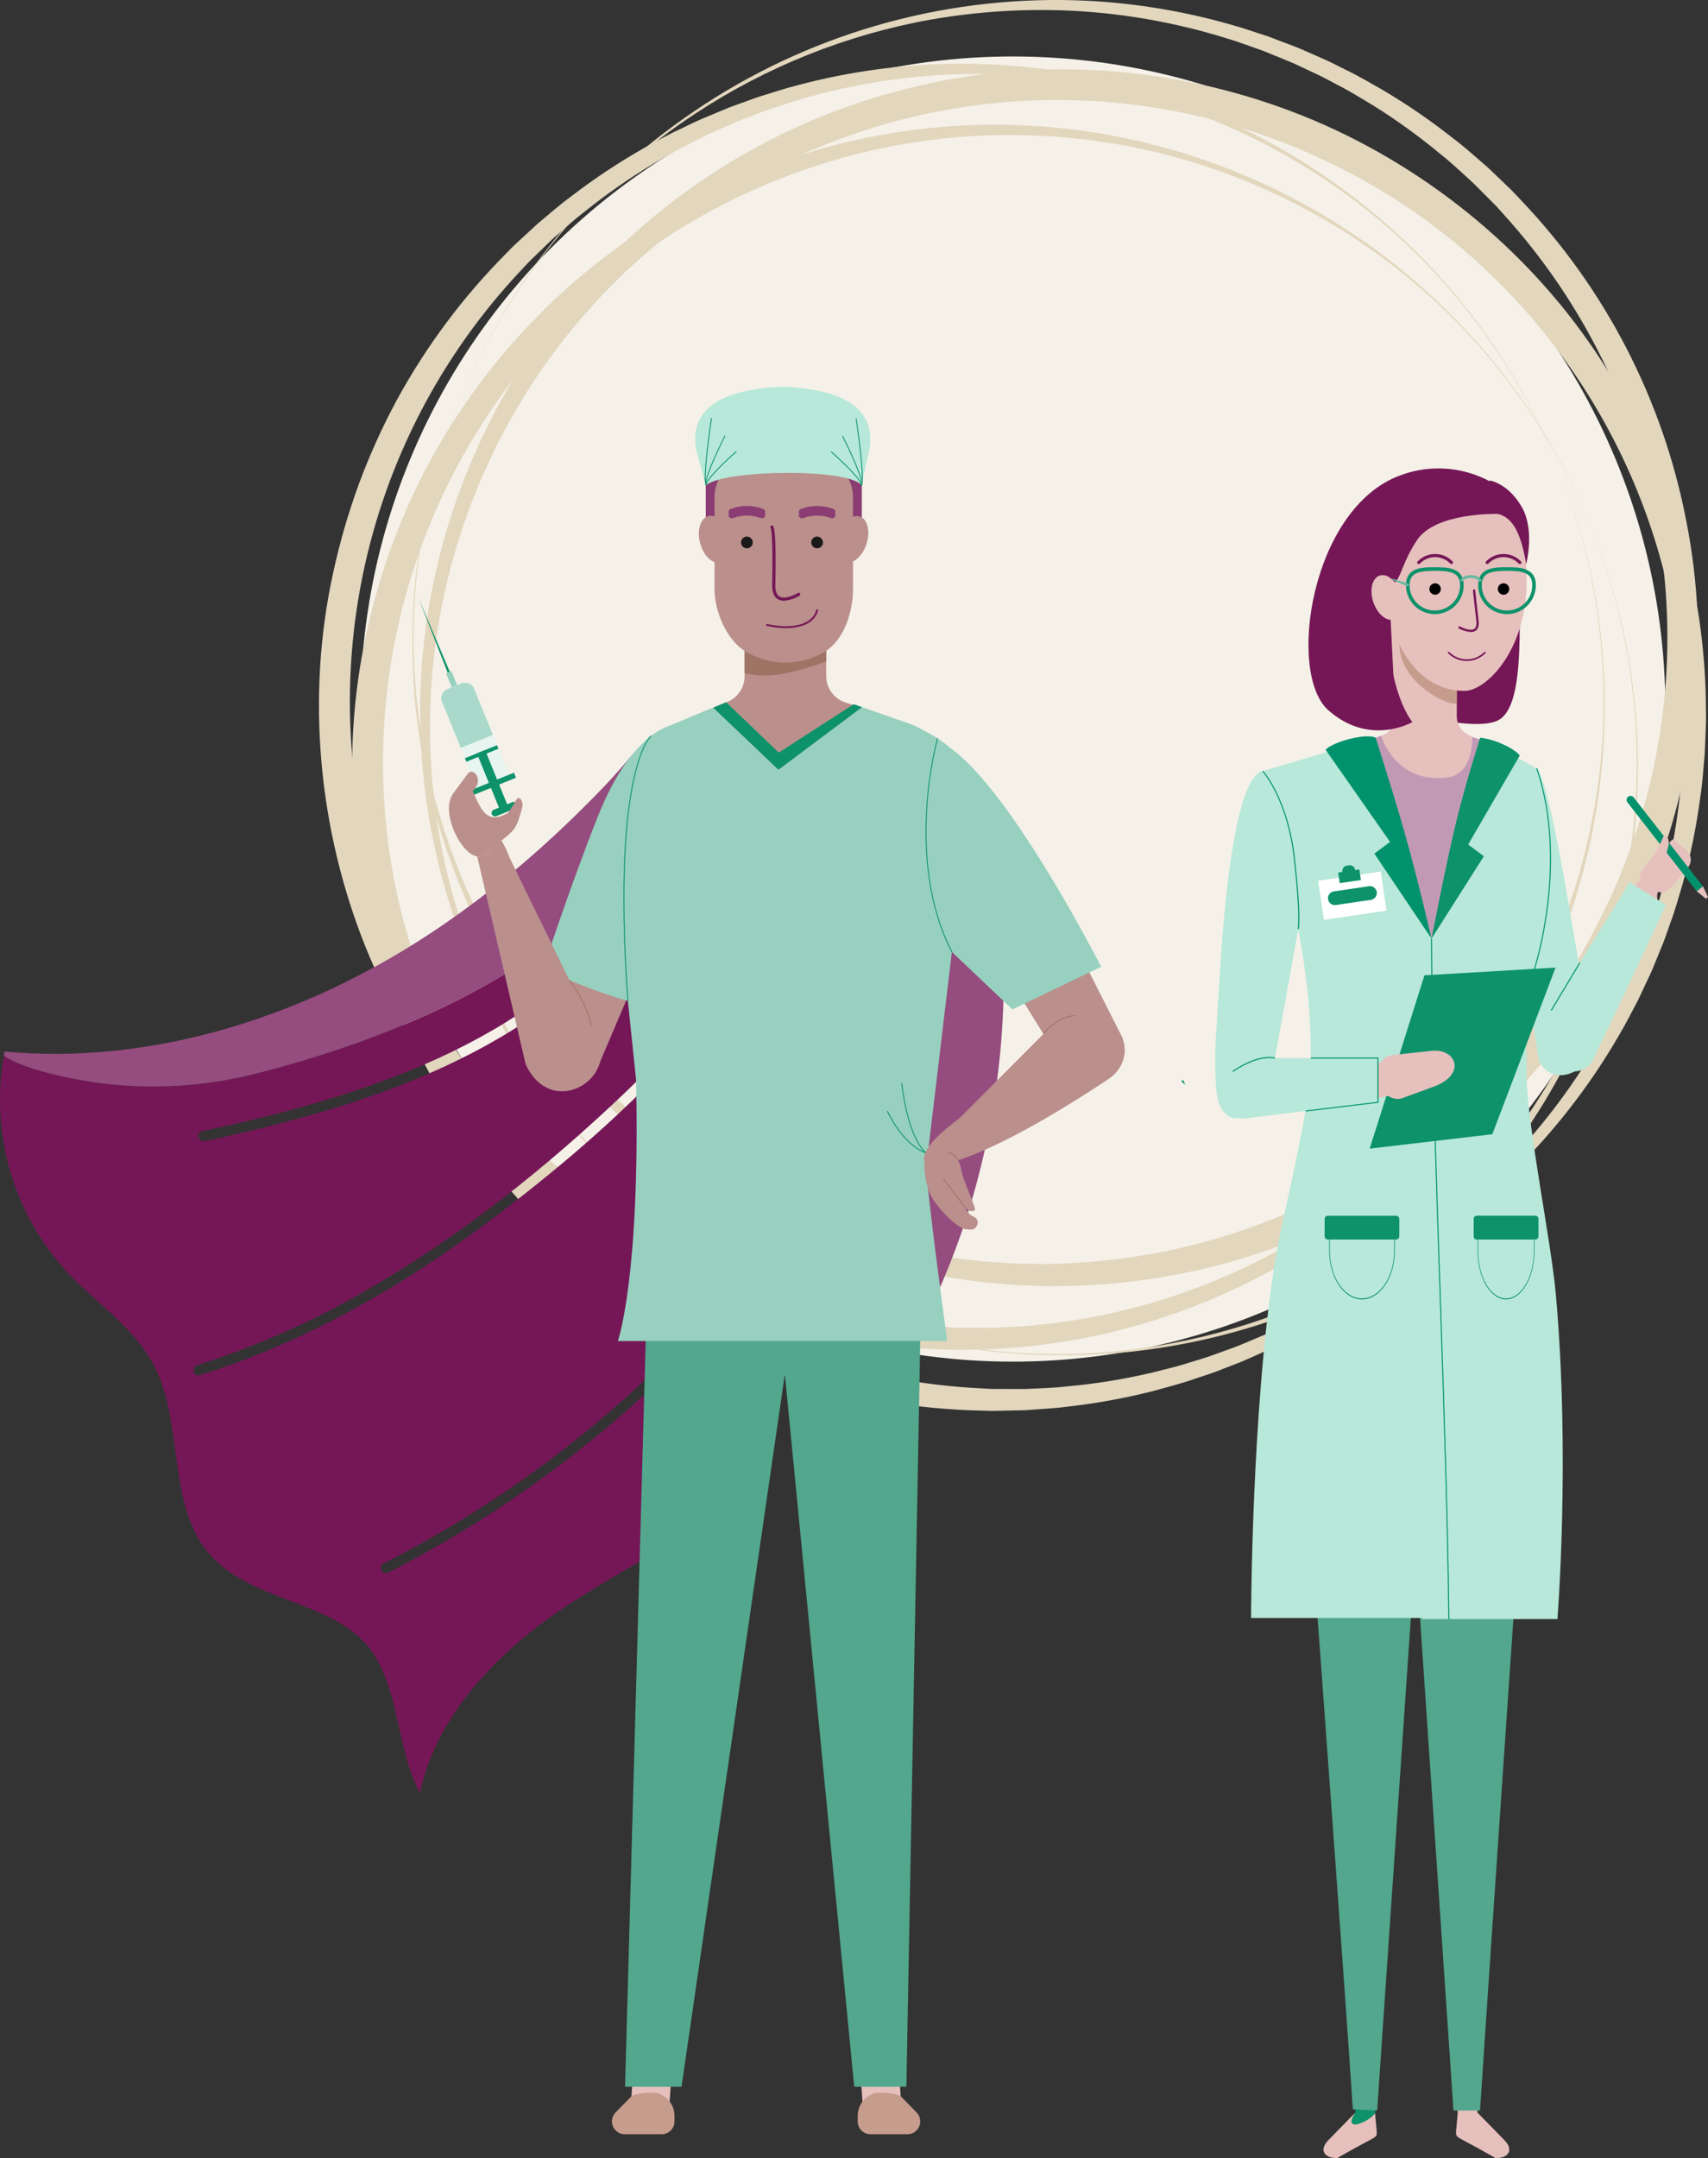 <?xml version="1.0" encoding="UTF-8"?><svg id="Ebene_2" xmlns="http://www.w3.org/2000/svg" viewBox="0 0 594.24 750.67"><rect x="0" y="0" width="594.24" height="750.67" fill="#333333" stroke="none"/><defs><style>.cls-1{fill:#00926c;}.cls-2{fill:#f5f1e8;}.cls-3{fill:#e7f4f0;}.cls-4{fill:#fff;}.cls-5{fill:#e6c0bd;}.cls-6{fill:#751757;}.cls-7{fill:#64b9a0;}.cls-8{fill:#97d0bf;}.cls-9{fill:#9f7465;}.cls-10{fill:#b7e8d9;}.cls-11{fill:#8b3c72;}.cls-12{fill:#c299b5;}.cls-13{fill:#ba8f8c;}.cls-14{fill:#aad9cb;}.cls-15{fill:#bd4151;}.cls-16{fill:#c69c8d;}.cls-17{fill:#e2d6bd;}.cls-18{fill:#0d926a;}.cls-19{fill:#1a1a1a;}.cls-20{fill:#954c7e;}.cls-21{fill:#52a78d;}</style></defs><g id="Ebene_1-2"><path id="Pfad_103" class="cls-1" d="M412.4,377.3l-1.41-1.15,.64-.5,.77,1.65Z"/><circle id="Ellipse_5" class="cls-2" cx="352.4" cy="246.64" r="227"/><g id="Gruppe_1589"><path id="Pfad_2707" class="cls-17" d="M161.26,136.31s.56-1.23,1.64-3.63c1.13-2.37,2.56-6.01,4.97-10.48,6.57-13.15,14.51-25.58,23.67-37.07,6.48-8.24,13.56-16,21.17-23.21,8.93-8.55,18.58-16.32,28.82-23.24C280.52,12.23,326.85-1.27,373.94,.09c18.29,.57,36.44,3.39,54.04,8.4,4.55,1.23,9.02,2.84,13.57,4.3,4.44,1.78,8.99,3.25,13.44,5.31,2.18,.97,4.37,1.93,6.58,2.9,2.19,1,4.39,2.18,6.59,3.26,4.48,2.13,8.7,4.66,13.02,7.1,8.63,5.12,16.91,10.82,24.77,17.06,4.06,3.05,7.8,6.52,11.7,9.85,1.85,1.77,3.71,3.54,5.57,5.32l2.78,2.68,2.66,2.82c29.74,30.98,49.88,69.9,58.01,112.07,8.57,42.92,3.68,88.88-13.74,130.07-17.29,40.65-47.12,76.44-83.9,100-9.13,5.9-18.66,11.15-28.53,15.72-9.77,4.49-19.84,8.28-30.15,11.34-20.23,5.92-41.18,8.97-62.26,9.07l-3.87,.04-3.86-.14c-2.58-.1-5.14-.17-7.7-.32-5.1-.48-10.2-.75-15.21-1.56-9.95-1.32-19.8-3.31-29.48-5.97-4.76-1.42-9.52-2.7-14.12-4.43-2.31-.83-4.63-1.58-6.9-2.47-2.25-.93-4.5-1.85-6.74-2.76l-3.41-1.41-3.22-1.51c-2.16-1.02-4.3-2.02-6.44-3.02-4.22-2.26-8.54-4.38-12.57-6.8-15.83-9.18-30.47-20.28-43.58-33.05-33.7-32.93-56.16-75.64-64.21-122.06-2.15-12.18-3.25-24.51-3.3-36.88-.11-10.49,.55-20.97,1.98-31.35,1.91-14.58,5.34-28.92,10.23-42.78,1.54-4.84,3.16-8.4,4.09-10.86,.96-2.44,1.47-3.7,1.47-3.7m0,0s-.5,1.26-1.45,3.71c-.91,2.46-2.51,6.02-4.03,10.87-4.82,13.88-8.18,28.22-10.02,42.79-3,22.63-2.35,45.6,1.93,68.03,5.45,29.07,16.75,56.74,33.21,81.32,9.41,13.93,20.37,26.75,32.65,38.23,13.14,12.21,27.75,22.74,43.48,31.37,4.01,2.28,8.18,4.2,12.32,6.3,2.16,.95,4.33,1.91,6.51,2.87l3.26,1.43,3.24,1.25c2.21,.83,4.42,1.68,6.64,2.53,2.23,.82,4.52,1.49,6.78,2.25,4.51,1.57,9.17,2.7,13.82,3.97,9.45,2.35,19.04,4.05,28.72,5.1,4.87,.67,9.81,.81,14.75,1.16,2.48,.04,4.97,.09,7.44,.13l3.73,.05,3.74-.13c62.81-1.81,121.8-30.53,161.98-78.85,6.71-8.14,12.84-16.74,18.34-25.75,5.45-9.12,10.28-18.58,14.48-28.34,4.06-9.71,7.48-19.67,10.22-29.83,8.04-30.61,9.29-62.6,3.64-93.74-7.35-40.53-25.94-78.18-53.64-108.66l-2.51-2.78-2.63-2.65c-1.76-1.76-3.52-3.51-5.26-5.27-3.68-3.31-7.22-6.76-11.08-9.8-7.48-6.24-15.37-11.96-23.62-17.13-4.15-2.45-8.22-5.04-12.44-7.17-2.11-1.1-4.15-2.26-6.3-3.3-2.18-1.02-4.35-2.04-6.5-3.05-4.19-2.06-8.67-3.64-12.95-5.47-4.4-1.52-8.73-3.21-13.14-4.5-17.14-5.32-34.86-8.51-52.78-9.49-16.79-.86-33.63,.17-50.19,3.08-29.11,5.24-56.86,16.33-81.57,32.6-19.1,12.51-36.08,28-50.27,45.88-9.21,11.44-17.19,23.82-23.82,36.92-2.44,4.46-3.88,8.09-5.02,10.46-1.08,2.39-1.65,3.62-1.65,3.62"/><path id="Pfad_2708" class="cls-17" d="M542.02,162.11s.47,1.27,1.4,3.73c.88,2.47,2.44,6.06,3.9,10.93,4.65,13.95,7.83,28.34,9.49,42.95,1.25,10.41,1.72,20.9,1.43,31.38-.27,12.36-1.59,24.68-3.94,36.81-8.86,46.27-32.07,88.58-66.34,120.91-13.33,12.53-28.16,23.37-44.15,32.27-4.08,2.35-8.38,4.37-12.62,6.56-4.4,1.89-8.66,4.06-13.26,5.76-2.23,.86-4.47,1.73-6.7,2.6-2.27,.85-4.65,1.57-6.98,2.36-4.67,1.67-9.44,2.85-14.22,4.19-9.73,2.49-19.61,4.31-29.59,5.45-5.02,.72-10.13,.91-15.23,1.3-2.56,.06-5.13,.12-7.7,.18l-3.87,.07-3.88-.11c-42.93-.88-84.7-14.16-120.26-38.23-36.39-24.23-65.5-60.36-82.21-101.55-16.62-41.23-20.75-87.44-11.44-130.16,2.29-10.63,5.32-21.08,9.06-31.29,3.74-10.08,8.18-19.89,13.3-29.34,10.12-18.49,22.77-35.46,37.61-50.43l2.71-2.77,2.83-2.63c1.89-1.74,3.78-3.48,5.67-5.22,3.94-3.27,7.75-6.67,11.86-9.65,7.97-6.11,16.34-11.66,25.07-16.63,4.37-2.36,8.64-4.83,13.12-6.86,2.22-1.05,4.39-2.16,6.63-3.13l6.72-2.82,3.41-1.41,3.36-1.22c2.24-.81,4.47-1.61,6.68-2.41,4.59-1.38,9.14-2.94,13.71-4.08,17.68-4.7,35.88-7.21,54.18-7.45,47.11-.54,93.2,13.77,131.71,40.9,10.12,7.1,19.63,15.04,28.41,23.75,7.49,7.34,14.43,15.21,20.77,23.57,8.96,11.66,16.67,24.22,23.01,37.48,2.33,4.52,3.7,8.18,4.79,10.57,1.04,2.41,1.58,3.65,1.58,3.65m0,0s-.55-1.24-1.6-3.65c-1.1-2.38-2.48-6.03-4.84-10.54-6.4-13.22-14.17-25.74-23.17-37.34-13.88-18.13-30.59-33.92-49.48-46.75-24.41-16.7-51.96-28.27-80.98-34.01-16.51-3.19-33.32-4.51-50.12-3.94-17.93,.67-35.7,3.55-52.92,8.57-4.45,1.23-8.75,2.82-13.18,4.26-2.2,.86-4.4,1.72-6.62,2.57l-3.33,1.29-3.17,1.4-6.48,2.91c-2.16,.99-4.24,2.14-6.38,3.2-4.3,2.07-8.4,4.58-12.58,6.97-8.35,5.02-16.34,10.6-23.93,16.71-3.91,2.97-7.51,6.36-11.25,9.6-1.78,1.73-3.57,3.45-5.35,5.18l-2.67,2.6-2.55,2.74c-43.13,45.69-64.55,107.72-58.79,170.29,1.01,10.5,2.76,20.92,5.24,31.18,1.35,5.11,2.66,10.24,4.35,15.15,1.41,4.87,3.66,10.2,5.39,14.99,4,9.78,8.66,19.29,13.93,28.45,15.94,27.33,37.69,50.83,63.7,68.85,33.86,23.46,73.62,36.94,114.77,38.9l3.73,.2h3.74s7.44,.02,7.44,.02c4.95-.27,9.89-.32,14.77-.9,9.7-.89,19.32-2.43,28.82-4.61,4.67-1.19,9.37-2.24,13.86-3.72,2.27-.72,4.53-1.33,6.79-2.12,2.26-.82,4.51-1.63,6.76-2.45,4.42-1.5,8.7-3.55,13.02-5.28,4.2-2.03,8.45-3.91,12.49-6.12,15.88-8.35,30.67-18.63,44.03-30.6,12.48-11.26,23.66-23.9,33.31-37.66,16.88-24.29,28.66-51.75,34.62-80.73,4.67-22.35,5.72-45.31,3.11-67.99-1.58-14.6-4.69-29-9.27-42.96-1.43-4.88-2.98-8.47-3.85-10.95-.92-2.47-1.38-3.73-1.38-3.73"/><path id="Pfad_2709" class="cls-17" d="M553.57,183.32s.47,1.27,1.4,3.73c.88,2.48,2.44,6.06,3.9,10.93,4.65,13.95,7.83,28.34,9.48,42.95,1.25,10.41,1.73,20.9,1.44,31.39-.27,12.36-1.59,24.67-3.95,36.81-8.86,46.27-32.07,88.58-66.34,120.91-13.33,12.53-28.16,23.37-44.15,32.27-4.08,2.35-8.37,4.37-12.63,6.55-4.4,1.89-8.66,4.06-13.26,5.76-2.23,.86-4.46,1.73-6.71,2.6-2.27,.84-4.64,1.56-6.97,2.36-4.67,1.66-9.44,2.84-14.22,4.19-9.73,2.49-19.61,4.31-29.58,5.45-5.03,.71-10.13,.9-15.24,1.3-2.56,.06-5.13,.12-7.7,.18l-3.87,.07-3.87-.11c-42.94-.88-84.7-14.16-120.26-38.23-36.39-24.23-65.5-60.36-82.21-101.55-16.61-41.23-20.75-87.45-11.43-130.16,2.29-10.63,5.31-21.08,9.05-31.29,3.74-10.08,8.18-19.89,13.3-29.34,10.11-18.49,22.77-35.46,37.6-50.43l2.71-2.77,2.83-2.63c1.9-1.75,3.79-3.49,5.67-5.22,3.95-3.27,7.75-6.67,11.86-9.65,7.97-6.11,16.35-11.66,25.07-16.63,4.37-2.35,8.64-4.82,13.11-6.86,2.22-1.04,4.39-2.16,6.63-3.13,2.25-.94,4.49-1.88,6.72-2.82l3.42-1.41,3.35-1.21,6.68-2.41c4.58-1.39,9.13-2.94,13.7-4.08,17.69-4.7,35.89-7.21,54.19-7.45,47.11-.54,93.19,13.77,131.71,40.91,10.13,7.09,19.63,15.04,28.4,23.75,7.49,7.34,14.43,15.21,20.77,23.57,8.96,11.65,16.67,24.21,23.01,37.48,2.33,4.52,3.69,8.19,4.78,10.57,1.04,2.42,1.58,3.65,1.58,3.65m0,0s-.55-1.24-1.6-3.65c-1.09-2.38-2.48-6.03-4.83-10.55-6.4-13.22-14.17-25.73-23.17-37.34-13.88-18.13-30.58-33.91-49.47-46.74-24.41-16.7-51.96-28.27-80.98-34.01-16.5-3.19-33.32-4.52-50.12-3.94-17.93,.67-35.71,3.55-52.93,8.58-4.45,1.22-8.75,2.81-13.17,4.25l-6.62,2.58-3.33,1.3-3.17,1.41c-2.15,.96-4.31,1.93-6.48,2.91-2.15,.99-4.24,2.13-6.38,3.2-4.3,2.07-8.4,4.58-12.59,6.97-8.34,5.02-16.34,10.6-23.92,16.71-3.91,2.97-7.51,6.36-11.25,9.6-1.78,1.72-3.56,3.45-5.35,5.18l-2.68,2.6-2.54,2.74c-43.13,45.69-64.54,107.71-58.78,170.28,1.01,10.5,2.76,20.92,5.24,31.18,1.35,5.11,2.66,10.24,4.35,15.16,1.41,4.86,3.66,10.2,5.39,14.99,4.01,9.78,8.66,19.29,13.93,28.46,15.95,27.33,37.7,50.83,63.7,68.85,33.86,23.46,73.62,36.93,114.76,38.9l3.75,.2h3.73c2.49,.02,4.97,.02,7.44,.02,4.94-.26,9.89-.33,14.77-.91,9.7-.88,19.33-2.42,28.82-4.61,4.67-1.19,9.38-2.24,13.86-3.72,2.27-.71,4.53-1.33,6.79-2.12,2.27-.81,4.53-1.63,6.77-2.44,4.42-1.51,8.7-3.56,13.02-5.28,4.19-2.04,8.45-3.92,12.48-6.11,15.88-8.35,30.67-18.63,44.04-30.61,12.48-11.27,23.65-23.9,33.31-37.66,16.88-24.29,28.66-51.75,34.62-80.73,4.67-22.35,5.72-45.31,3.11-67.99-1.58-14.6-4.69-29-9.27-42.96-1.43-4.88-2.98-8.47-3.85-10.94-.91-2.46-1.38-3.73-1.38-3.73"/><path id="Pfad_2710" class="cls-17" d="M282.5,453.64s-1.24-.56-3.63-1.64c-2.37-1.13-6.01-2.56-10.48-4.97-13.15-6.57-25.58-14.5-37.08-23.66-8.24-6.48-16-13.56-23.21-21.17-8.55-8.93-16.32-18.58-23.24-28.83-26.45-38.98-39.96-85.31-38.59-132.4,.57-18.29,3.39-36.44,8.4-54.04,1.22-4.55,2.83-9.02,4.29-13.57,1.78-4.45,3.25-9,5.31-13.45,.96-2.19,1.93-4.38,2.9-6.58,1-2.19,2.18-4.39,3.26-6.6,2.13-4.47,4.67-8.69,7.09-13.02,5.12-8.63,10.82-16.91,17.07-24.77,3.04-4.06,6.52-7.8,9.85-11.69,1.77-1.85,3.54-3.71,5.31-5.57l2.69-2.78,2.81-2.66c30.98-29.73,69.9-49.88,112.07-58.01,42.87-8.6,89-3.63,129.94,13.69,40.9,17.4,76.51,47.15,100.14,83.94,5.89,9.14,11.14,18.67,15.72,28.53,4.49,9.77,8.28,19.85,11.34,30.15,5.92,20.22,8.98,41.17,9.07,62.24l.04,3.88-.15,3.87c-.11,2.58-.22,5.14-.32,7.7-.48,5.1-.76,10.2-1.56,15.22-1.32,9.95-3.31,19.8-5.97,29.48-1.42,4.76-2.7,9.52-4.43,14.12-.83,2.3-1.58,4.64-2.47,6.91-.92,2.25-1.84,4.5-2.75,6.74l-1.42,3.41-1.52,3.23c-1,2.15-2.02,4.3-3.02,6.43-2.26,4.22-4.38,8.54-6.81,12.57-9.18,15.83-20.28,30.46-33.05,43.58-32.93,33.7-75.64,56.17-122.06,64.21-12.18,2.15-24.51,3.25-36.88,3.3-10.48,.11-20.96-.56-31.35-1.99-14.58-1.91-28.91-5.34-42.78-10.23-4.85-1.54-8.4-3.17-10.86-4.09-2.44-.97-3.7-1.47-3.7-1.47m0,0s1.26,.49,3.7,1.45c2.46,.91,6.02,2.52,10.88,4.04,13.87,4.81,28.21,8.17,42.79,10,22.63,3.01,45.6,2.36,68.03-1.93,29.07-5.46,56.73-16.76,81.31-33.22,13.93-9.41,26.75-20.36,38.23-32.65,12.2-13.15,22.74-27.76,31.36-43.49,2.28-4.01,4.2-8.17,6.31-12.32,.95-2.16,1.9-4.33,2.86-6.5l1.43-3.26,1.25-3.24c.83-2.21,1.68-4.42,2.53-6.64,.82-2.22,1.48-4.51,2.24-6.78,1.57-4.5,2.7-9.18,3.98-13.83,2.35-9.45,4.05-19.05,5.1-28.73,.67-4.86,.81-9.81,1.16-14.74,.05-2.48,.09-4.96,.12-7.44l.06-3.73-.14-3.73c-1.81-62.81-30.53-121.81-78.85-161.98-8.14-6.71-16.74-12.84-25.75-18.34-4.56-2.66-9.13-5.36-13.79-7.64-4.44-2.44-9.8-4.62-14.41-6.79-9.75-4.09-19.76-7.52-29.97-10.28-30.6-8.03-62.59-9.27-93.73-3.64-40.53,7.36-78.17,25.95-108.65,53.65l-2.78,2.5-2.66,2.63c-1.76,1.76-3.51,3.51-5.27,5.27-3.3,3.68-6.76,7.22-9.8,11.08-6.24,7.48-11.96,15.37-17.12,23.63-2.45,4.15-5.04,8.22-7.16,12.44-1.11,2.11-2.27,4.14-3.31,6.3-1.02,2.18-2.04,4.35-3.06,6.51-2.06,4.19-3.64,8.67-5.46,12.95-1.52,4.4-3.21,8.74-4.5,13.15-5.33,17.14-8.52,34.86-9.5,52.78-.86,16.79,.17,33.62,3.08,50.18,5.23,29.11,16.32,56.86,32.6,81.56,12.51,19.1,28,36.08,45.88,50.27,11.44,9.21,23.82,17.19,36.93,23.82,4.46,2.44,8.09,3.88,10.46,5.02,2.38,1.1,3.62,1.66,3.62,1.66"/></g><path id="Pfad_103-2" class="cls-1" d="M412.4,377.3l-1.41-1.15,.64-.5,.77,1.65Z"/><g id="Gruppe_1660"><g id="Gruppe_1659"><path id="Pfad_101" class="cls-5" d="M575.78,300.8c3.79-3.37,5.1-10.11,6.9-8.57l4,3.49c1.14,.96,1.71,2.42,1.54,3.89-.19,1.31-.95,2.39-2.86,4.55-2.12,2.4-5.94,7.4-7.59,6.3-2.19-1.47-.77,4.37-.77,4.37l-9.27-5.07s1.69-3.3,8.05-8.97"/><path id="Pfad_102" class="cls-1" d="M566.44,277.14h0c-.6,.47-.71,1.34-.24,1.94l24.11,30.94,2.18-1.7-24.11-30.94c-.47-.6-1.34-.71-1.94-.24"/><path id="Pfad_104" class="cls-5" d="M593.5,312.62l-3.18-2.6,2.18-1.7,1.74,3.72-.74,.58Z"/><path id="Pfad_105" class="cls-5" d="M578.72,291c.16-.39,.76-.32,1.06-.03,1.37,1.31,.76,3.16,.22,5.04l-2.59,10.12c-.42,1.18-1.71,1.8-2.89,1.38-.08-.03-.16-.06-.24-.1l-3.26-1.28c-1.93-4.13,2.88-3.66,7.69-15.13"/><path id="Pfad_106" class="cls-6" d="M475.1,243.86s35.89,11.76,46.02,6.74,7.25-36.46,7.25-64.43c-59.39-41.13-53.27,57.69-53.27,57.69"/><path id="Pfad_107" class="cls-5" d="M458.73,293.6h75.61c-.58-13.75-6.1-27.78-16.58-33.58l-6.46-4.24c-2.7-1.12-4.46-3.75-4.47-6.68v-20.99l-23.13-15.06,1.61,32.42,.18,3.58c0,3.13-2.01,5.91-4.99,6.88l-9.85,5.86c-10.49,5.81-11.23,18-11.92,31.81"/><path id="Pfad_108" class="cls-16" d="M483.71,210.7l3.62,9.63c-3.52,15.58,15.85,25.31,19.51,24.37v-18.94l-23.13-15.06Z"/><path id="Pfad_109" class="cls-5" d="M482.52,201.96c0,23.97,12.08,38.37,26.97,38.37,7.59,0,21.65-14.1,21.65-38.06s-6.76-28.87-21.65-28.87-26.97,4.59-26.97,28.56"/><path id="Pfad_110" class="cls-6" d="M521.12,178.76s-21.64-.63-28.1,9.1-5.37,15.48-10.47,16.05,1.49,10.72,1.49,10.72c-2.19-1.42-1.52,24.52,7.33,36.55,0,0-14.86,8.68-29.29-4.19s-6.06-70.37,25.18-81.67c12.78-4.77,27.14-2.27,37.57,6.53l-3.7,6.9Z"/><path id="Pfad_111" class="cls-6" d="M518.26,167.12l2.87,11.64c5.67,1.32,8.22,7.85,9.85,17.46,0,0,3.18-11.91-1.64-20.07s-11.09-9.03-11.09-9.03"/><path id="Pfad_112" class="cls-6" d="M511.72,219.85c.58,.02,1.15-.13,1.64-.43,.91-.61,1.27-1.8,1.07-3.54-.99-8.51-1.16-10.43-1.16-10.45,0-.22-.16-.41-.38-.42-.22,0-.41,.16-.42,.38,0,.03,0,.07,0,.1,0,.02,.17,1.94,1.16,10.47,.17,1.42-.08,2.36-.72,2.79-1.28,.85-4.01-.31-4.95-.84-.2-.1-.44-.01-.53,.19-.09,.18-.02,.41,.15,.51,1.27,.7,2.68,1.12,4.13,1.24"/><path id="Pfad_113" d="M521.12,204.88c0,1.1,.89,1.99,1.99,1.99s1.98-.89,1.98-1.99-.89-1.99-1.99-1.99h0c-1.1,0-1.98,.89-1.98,1.99"/><path id="Pfad_114" d="M497.31,204.88c0,1.1,.89,1.99,1.99,1.99s1.98-.89,1.98-1.99-.89-1.99-1.99-1.99h0c-1.1,0-1.98,.89-1.98,1.99"/><path id="Pfad_115" class="cls-6" d="M517.89,195.97c2.86-2.88,7.5-2.9,10.38-.04,.01,.01,.03,.03,.04,.04,.21,.25,.58,.32,.86,.14,.23-.26,.2-.66-.06-.89,0,0-.02-.01-.02-.02-3.28-3.31-8.62-3.33-11.93-.05-.02,.02-.03,.03-.05,.05-.27,.21-.32,.61-.11,.88,0,.01,.02,.02,.03,.03,.28,.17,.65,.11,.86-.14"/><path id="Pfad_116" class="cls-6" d="M494.08,195.97c2.86-2.88,7.5-2.9,10.38-.04,.01,.01,.03,.03,.04,.04,.21,.25,.58,.32,.86,.14,.23-.26,.2-.66-.06-.89,0,0-.02-.01-.02-.02-3.28-3.31-8.62-3.33-11.93-.05-.02,.02-.03,.03-.05,.05-.27,.21-.32,.61-.11,.88,0,.01,.02,.02,.03,.03,.28,.17,.65,.11,.86-.14"/><path id="Pfad_117" class="cls-5" d="M477.78,209.39c1.39,4.21,4.63,6.93,7.24,6.07s3.61-4.97,2.23-9.18-4.63-6.93-7.24-6.07-3.61,4.97-2.23,9.18"/><path id="Pfad_118" class="cls-6" d="M510.31,229.92c2.44,0,4.77-.96,6.49-2.69,.11-.12,.11-.3,0-.41-.11-.11-.29-.11-.4,0-3.36,3.35-8.81,3.35-12.17,0-.11-.12-.29-.12-.41,0-.12,.11-.12,.29,0,.41,0,0,0,0,0,0,1.72,1.73,4.06,2.69,6.5,2.69"/><path id="Pfad_119" class="cls-18" d="M514.27,203.58c0-6.27,5.8-6.27,10.04-6.27s10.04,0,10.04,6.27c0,5.54-4.5,10.03-10.05,10.03-5.54,0-10.02-4.49-10.03-10.03m1.26,0c0,4.85,3.93,8.78,8.78,8.78s8.78-3.93,8.78-8.78c0-4.24-2.96-5.02-8.78-5.02s-8.78,.78-8.78,5.02"/><path id="Pfad_120" class="cls-18" d="M489.16,203.58c0-6.27,5.8-6.27,10.04-6.27s10.04,0,10.04,6.27c0,5.54-4.5,10.03-10.05,10.03-5.54,0-10.02-4.49-10.03-10.03m1.26,0c0,4.85,3.93,8.78,8.78,8.78s8.78-3.93,8.78-8.78c0-4.24-2.96-5.02-8.78-5.02s-8.78,.78-8.78,5.02"/><path id="Pfad_121" class="cls-7" d="M514.65,202.35l.89-.32c-.56-1.53-2.63-2.09-4.31-1.96-1.73,.13-2.95,.91-3.18,2.03l.92,.19c.14-.69,1.06-1.19,2.33-1.28,1.35-.1,2.98,.34,3.35,1.35"/><path id="Pfad_122" class="cls-7" d="M489.69,203.91c.26,0,.47-.21,.47-.47,0-.2-.13-.38-.31-.44l-4.82-1.54c-.25-.09-.57-.22-.66,.03s.49,.39,.73,.47l4.43,1.92c.05,.02,.1,.03,.16,.03"/><path id="Pfad_123" class="cls-18" d="M471.57,734.81c-.07-1.32-.18-3.03-.31-5.09h7.53l-.67,9.25-10.84,2.07c-1.87,2.74,4.3-6.23,4.3-6.23"/><path id="Pfad_124" class="cls-21" d="M470.67,733.71c-2.64-40.71-13.3-185.12-13.3-185.12h34.46l-12.7,185.54-8.46-.42Z"/><path id="Pfad_125" class="cls-5" d="M462.18,744.41l9.39-9.59c-4.9,7.4,4.88,3.27,6.83,.24l.58,6.23c0,2.78,.71,1.02-13.75,9.39-4.68,0-6.33-2.92-3.05-6.26"/><path id="Pfad_126" class="cls-5" d="M514,734.81c.07-1.32,.18-3.03,.31-5.09h-7.53l.67,9.25,10.85,2.07c1.86,2.74-4.3-6.23-4.3-6.23"/><path id="Pfad_127" class="cls-5" d="M523.39,744.41l-9.39-9.59c4.9,7.4-4.88,3.27-6.83,.24l-.58,6.23c0,2.78-.71,1.02,13.75,9.39,4.68,0,6.33-2.92,3.05-6.26"/><path id="Pfad_128" class="cls-21" d="M505.69,734.13l-12.61-185.67h34.46s-9.97,144.97-12.61,185.67h-9.23Z"/><path id="Pfad_129" class="cls-12" d="M480.5,255.93s4.89,16.71,22.83,14.55c9.61-1.16,8.87-14.11,8.87-14.11,0,0,10.89,3.17,12.62,4.1,4.18,2.26,1.67,6.81,1.67,33.14,0,38.95-8.05,76.53-3.08,125.2,2.24,21.95-45.05,18.47-46.5,.98-11.23-135.73-35.65-144.6-10.34-157.78,4.53-2.27,9.18-4.29,13.92-6.07"/><path id="Pfad_130" class="cls-10" d="M554.49,362.85c-4.15-16.06-13.99-89.44-19.8-95.49l-9.87-.7c-7.92,3.15-1.52,38.43,1.63,46.35l9,56.17c6.49,11.4,20.64-.14,19.04-6.32"/><path id="Pfad_131" class="cls-10" d="M579.57,314.77s-9.92,21.84-25.62,54.45c-3.49,5.2-9.9,3.85-15.16,.83-6.64-4.3,.77-18.79,3.12-22.88l21.46-34.35c1.27-2.2,3.55-6,3.55-6l12.65,7.95Z"/><path id="Pfad_132" class="cls-10" d="M456.05,367.84c.01-.12,.01-.24,0-.36,.33-50.47-20.39-96.3-16.73-99.27l39.3-11.59c5.72,35.67,19.43,69.48,19.43,69.48,0,64.8,6.1,166.28,6.04,236.7h-68.83s.15-71.7,8.14-122.8c2.11-13.44,7.86-35.95,10.82-53.74,.02-.13,.04-.24,.06-.36,.94-5.24,1.52-10.53,1.74-15.85,.01-.73,.02-1.47,.02-2.2"/><path id="Pfad_133" class="cls-10" d="M541.85,563.19s4.54-56.15-.57-113.18c-1.63-18.23-9.8-57.9-10.14-75.25-1.02-51.6,5.34-105.41,3.55-107.41l-18.32-10.2c-5.73,35.67-18.32,69.33-18.32,69.33,0,65.64-3.92,166.17-3.28,236.7h47.09Z"/><path id="Pfad_134" class="cls-1" d="M483.62,292.85l-5.47,4.07,19.9,29.58c-7.43-31.86-11.33-44.12-19.43-69.88-3.18-1.76-15.07,1.46-17.42,4.17,.38,.57,22.03,31.5,22.42,32.07"/><path id="Pfad_135" class="cls-18" d="M528.75,262.81l-17.96,30.97,5.47,4.06-18.21,28.64c6.55-32.89,8.82-44.11,16.92-69.87,5.58,.54,12.51,4.21,13.78,6.2"/><path id="Pfad_136" class="cls-1" d="M503.9,563.2h.36c-.36-33.57-1.67-72.43-2.93-110.01-1.46-43.39-2.97-88.26-3.1-126.7h-.36c.13,38.44,1.64,83.31,3.1,126.71,1.27,37.58,2.57,76.43,2.93,110"/><path id="Pfad_137" class="cls-18" d="M462.67,423.85v11.19c0,9.15,5.02,16.6,11.19,16.6s11.19-7.45,11.19-16.6v-11.19h.23v11.19c0,9.34-5.12,16.94-11.42,16.94s-11.42-7.6-11.42-16.94v-11.19h.23Z"/><path id="Pfad_138" class="cls-18" d="M462.01,431.17h23.69c.63,0,1.14-.51,1.14-1.13h0v-6.01c0-.63-.51-1.14-1.14-1.14h-23.69c-.63,0-1.14,.51-1.14,1.14v6.01c0,.63,.51,1.14,1.14,1.14h0"/><path id="Pfad_139" class="cls-18" d="M514.27,423.85v11.19c0,9.15,4.35,16.6,9.7,16.6s9.7-7.45,9.7-16.6v-11.19h.2v11.19c0,9.34-4.44,16.94-9.9,16.94s-9.9-7.6-9.9-16.94v-11.19h.2Z"/><path id="Pfad_140" class="cls-18" d="M513.78,431.17h20.4c.59,0,1.06-.47,1.06-1.06v-6.17c0-.59-.47-1.06-1.06-1.06h-20.4c-.59,0-1.06,.48-1.06,1.06h0v6.17c0,.59,.47,1.06,1.06,1.06"/><path id="Pfad_141" class="cls-18" d="M476.54,399.54l42.67-5.01,21.99-57.96-45.61,2.69-19.05,60.28Z"/><path id="Pfad_142" class="cls-5" d="M497.67,365.58l-13.22,1.41c-8.25,1.2-5.72,16.44,2.92,15.18l12.07-4.41c11.01-4.51,6.87-13.43-1.77-12.18"/><path id="Pfad_143" class="cls-5" d="M489.27,367.31l-13.4,3.35c-8.25,1.2-6.52,12.85,2.12,11.6l13.05-2.76c11.01-4.51,6.87-13.43-1.77-12.18"/><path id="Pfad_144" class="cls-10" d="M443.38,369.22l9.94-55.14c5.92-19.27-11.39-46.46-13.99-45.88-11.71,2.61-14.73,68.02-15.26,75.86-.33,4.8-.61,9.6-.9,14.4-.41,5.23-.52,10.47-.31,15.71,.24,4.08,.26,10.15,3.38,13.09,5.84,5.49,11.43-3.91,13.61-8.59,1.39-3.07,2.57-6.23,3.54-9.46"/><path id="Pfad_145" class="cls-10" d="M479.4,368.06h-44.23c-6.77,.5-11.87,6.37-11.41,13.14,.35,4.66,4.39,8.17,9.05,7.85l46.05-5.56c.19-.01,.36-.02,.54-.04v-15.4Z"/><path id="Pfad_146" class="cls-1" d="M456.05,367.88c.01,.12,.01,.24,0,.36h23.16v15.04l-24.93,3c-.02,.13-.04,.24-.06,.36l24.66-2.97,.7-.05v-15.75h-23.52Z"/><path id="Pfad_147" class="cls-1" d="M429.03,372.85c9.19-6.27,14.44-4.62,14.49-4.61l.11-.35c-.22-.07-5.47-1.71-14.81,4.65l.21,.3Z"/><path id="Pfad_148" class="cls-1" d="M533.88,337.18c.08,0,.15-.05,.17-.13,.12-.36,11.94-36.96,.82-69.75-.03-.09-.14-.14-.23-.11-.09,.03-.14,.14-.11,.23,11.08,32.68-.7,69.16-.82,69.52-.03,.09,.02,.2,.11,.23,0,0,0,0,0,0,.02,0,.04,0,.06,0"/><path id="Pfad_149" class="cls-1" d="M539.84,351.57l10.02-16.67-.31-.19-10.02,16.67,.31,.19Z"/><rect id="Rechteck_14" class="cls-4" x="459.5" y="304.66" width="22.03" height="13.76" transform="translate(-40.43 72.01) rotate(-8.39)"/><path id="Pfad_150" class="cls-18" d="M464.73,314.81l12.28-1.81c1.3-.21,2.19-1.44,1.98-2.75-.21-1.28-1.39-2.16-2.68-1.99l-12.28,1.81c-1.3,.21-2.19,1.44-1.98,2.75,.21,1.28,1.39,2.16,2.68,1.99"/><path id="Pfad_151" class="cls-18" d="M467.04,303.29s-.02-.05-.02-.07c-.15-1.01,.55-1.96,1.57-2.11l.77-.11c1.01-.15,1.96,.55,2.11,1.57v.08l1.46-.22,.54,3.68-7.35,1.08-.54-3.67,1.46-.22Z"/><path id="Pfad_152" class="cls-1" d="M451.86,323.21c.04-.17,.96-4.36-1.37-24.87-2.33-20.52-10.94-30.17-11.03-30.26l-.27,.24c.09,.09,8.62,9.66,10.93,30.06,2.32,20.38,1.39,24.7,1.38,24.74l.35,.08Z"/></g><path id="Pfad_2" class="cls-13" d="M385.04,375.47h0c-5.64,2.86-12.53,.61-15.39-5.03h0s-37.9-61.46-37.9-61.46c-2.86-5.64,6.51-11.79,12.15-14.65,5.64-2.86,12.53-.61,15.39,5.03l30.79,60.72c2.86,5.64,.61,12.53-5.03,15.39h0"/><path id="Pfad_3" class="cls-15" d="M327.03,284.25c-4.58,5.35-9.46,10.44-14.61,15.26-.29,.73-.59,1.45-.88,2.17-1.12,2.5-1.86,5.16-2.18,7.88-.02,.35-.03,.69-.03,1.04,.11,2.46,.51,4.9,1.19,7.26,1.78,7.99,4.06,15.87,6.82,23.58,.41,1.07,.93,2.15,1.36,3.24,7.16-18.68,11.6-38.38,10.06-58.51-.06-.91,.63-1.69,1.54-1.75,.32-.02,.64,.05,.92,.21-.21-1.4-.47-2.79-.71-4.19-.28,.42-.55,.83-.8,1.19-.65,1.09-1.57,1.99-2.68,2.61"/><path id="Pfad_4" class="cls-6" d="M192.53,561.75c12.33-8.61,25.59-15.94,38.62-23.52,0-.36,0-.72-.02-1.08l-.03-1.47c-.19-9.59-.46-19.18-.92-28.76-.42-5.26-.56-10.54-.43-15.81-.06-.21-.15-.4-.21-.61-.78-2.94-1.28-5.94-1.49-8.97-27.71,26.1-58.98,48.13-92.87,65.45-2.05,1.05-3.87-2.05-1.81-3.1,21.32-10.85,41.62-23.61,60.64-38.12,11.79-9.02,23.07-18.7,33.78-28.98-.12-4.12-.03-8.22-.05-11.97-.02-3.02-.01-6.04,0-9.07,.13-20.15,1.06-40.27,2.77-60.36,.28-3.23,.52-14.15,2.54-22.98,.04-1.02,.07-2.03,.13-3.04-18.96,20.37-40.53,38.53-62.59,55.11-30.67,23.06-64.33,42.4-101.08,53.88-2.21,.69-3.15-2.78-.95-3.46,20.38-6.46,40-15.13,58.5-25.84,33.08-18.95,63.33-43.12,90.85-69.41,5.5-5.25,10.71-10.74,15.77-16.35,.11-1.18,.19-2.36,.32-3.54,.13-1.15,.27-3.26,.51-5.67-1.27-1.12-1.84-2.83-1.5-4.48,2.78-10.72,5.11-21.54,6.99-32.47,.59-2.78,.83-5.63,.7-8.47-.07-.75-.18-1.49-.32-2.23-1.82-.18-3.63-.37-5.45-.55-4.64-.73-9.2-1.89-13.63-3.46-11.44,11.31-23.83,21.6-37.05,30.76-27.21,18.64-61.62,31.64-93.56,39.88-18.05,4.81-36.87,6.1-55.41,3.79-5.19-.7-25.17-3.7-33.95-9.59-4.8,27.29,3.47,55.24,22.33,75.53,9.99,10.56,22.8,18.87,29.65,31.68,11.09,20.75,4.32,49.28,20.11,66.72,15.35,16.94,45.91,15.66,57.4,35.43,.11,.19,.2,.39,.31,.58,7.89,14.1,7.34,31.85,14.99,46.64,4.98-25.1,24.76-46.97,46.4-62.07m-122.22-168.28c55.19-11.89,114.18-30.02,149.43-77.35,1.37-1.83,4.48-.04,3.1,1.81-35.88,48.17-95.31,66.88-151.57,78.99-2.25,.48-3.21-2.97-.95-3.46"/><path id="Pfad_5" class="cls-20" d="M325.78,273.41c-.42,.66-.8,1.25-1.16,1.8,.24,1.4,.5,2.79,.71,4.19,.64,.25,1.08,.85,1.12,1.54,.24,3.12,.32,6.24,.29,9.34,1.42,13.19,1.96,26.46,1.63,39.72-.41,15.58-1.76,31.13-4.05,46.55-1.72,12-4.07,23.89-7.04,35.64,.65,18.38,1.05,36.79,.34,55.12,7.57-14.14,13.86-28.94,18.78-44.21,11.83-37.36,15.54-76.82,10.88-115.74-2.21-18.75-25.47-33.64-31.46-51.55-.23,.96-.48,1.91-.76,2.85-1.91,6.47,14.36,9.05,10.72,14.73"/><path id="Pfad_7" class="cls-20" d="M90.7,373.04c31.94-8.24,66.35-21.23,93.56-39.88,13.22-9.16,25.62-19.45,37.05-30.76-.31-.12-.61-.26-.9-.41,0,0,0-.01-.02-.02-2.35-.78-4.57-1.94-6.55-3.42-4.66-3.61-4.54-8.31-3.15-13.04,.75-2.55,1.88-5.11,2.83-7.51,2.16-5.46,4.55-10.83,7.06-16.15-3.32,3.95-6.7,7.84-10.25,11.56-19.35,20.25-40.75,38.65-64.41,53.72-42.78,27.24-93.82,43.3-144.32,38.65-.1,.48-.19,.97-.27,1.45,8.79,5.9,28.76,8.89,33.95,9.59,18.54,2.31,37.35,1.02,55.4-3.79"/><path id="Pfad_10" class="cls-3" d="M177.12,269.46l-11.17,4.55-12.15-29.86c-.72-1.76,.13-3.77,1.89-4.48l4.8-1.95c1.76-.72,3.77,.13,4.48,1.89l12.16,29.86Z"/><path id="Pfad_11" class="cls-14" d="M171.48,255.61l-11.17,4.55-6.52-16.01c-.72-1.76,.13-3.76,1.89-4.48,0,0,0,0,0,0l4.8-1.95c1.76-.72,3.77,.13,4.48,1.89,0,0,0,0,0,0l6.52,16.01Z"/><rect id="Rechteck_5" class="cls-18" x="161.57" y="261.41" width="12.06" height="1.32" transform="translate(-86.36 82.42) rotate(-22.12)"/><rect id="Rechteck_6" class="cls-18" x="170.01" y="260.64" width="3.08" height="22.27" transform="translate(-89.82 84.75) rotate(-22.15)"/><rect id="Rechteck_7" class="cls-18" x="164.02" y="271.66" width="15.74" height="1.88" transform="translate(-90.07 84.89) rotate(-22.14)"/><path id="Pfad_12" class="cls-18" d="M179.21,281.24l-6.53,2.66c-.61,.25-1.32-.05-1.57-.66s.05-1.32,.66-1.57l6.53-2.66c.61-.25,1.32,.05,1.57,.66s-.05,1.32-.66,1.57"/><rect id="Rechteck_8" class="cls-8" x="156.08" y="233.6" width="2.01" height="5.28" transform="translate(-77.47 76.65) rotate(-22.15)"/><path id="Pfad_13" class="cls-18" d="M145.58,207.95l10.9,25.68-.76,.31-10.14-25.99Z"/><path id="Pfad_14" class="cls-13" d="M193.51,376.05h0c-5.82-2.47-8.54-9.2-6.06-15.02,0,0,0,0,0,0l22.6-68.57c2.47-5.82,13.21-2.61,19.03-.14,5.82,2.47,8.53,9.2,6.06,15.02l-26.62,62.65c-2.47,5.82-9.2,8.53-15.02,6.06"/><path id="Pfad_15" class="cls-8" d="M232.11,253.22s-12.67,2.14-24.06,30.66c-9.34,23.37-19.1,53.14-19.1,53.14,0,0,31.09,14.18,38.62,12.09s4.54-95.9,4.54-95.9"/><path id="Pfad_16" class="cls-8" d="M330.79,260.35c21.43,15.15,52.31,75.93,52.31,75.93l-30.87,14.83-26.36-25.01c-3.33-27.59,4.93-65.76,4.93-65.76"/><rect id="Rechteck_9" class="cls-5" x="211.28" y="712.17" width="31.63" height="13.38" transform="translate(-505.72 895.82) rotate(-86.04)"/><path id="Pfad_17" class="cls-16" d="M219.67,729.18c1.46-1.14,7.4-1.55,9.29-1.04,3.4,1.1,5.71,4.27,5.71,7.85v1.93c0,2.47-2,4.47-4.47,4.47h-12.82c-2.47,0-4.47-2-4.48-4.47,0-1.17,.46-2.3,1.28-3.13l5.49-5.61Z"/><rect id="Rechteck_10" class="cls-5" x="299.3" y="703.06" width="13.38" height="31.61" transform="translate(-48.84 22.81) rotate(-3.95)"/><path id="Pfad_18" class="cls-13" d="M332.45,294.46h-115.02c.78-18.3,8.12-36.98,22.06-44.7l13.62-5.63c3.59-1.49,5.94-4.99,5.93-8.88v-27.94h28.41v27.88c0,4.17,2.69,7.86,6.65,9.15l15.63,5.08c13.95,7.72,21.8,26.67,22.71,45.05"/><path id="Pfad_19" class="cls-9" d="M287.45,208.96v21.12c-9.06,3.21-19.29,6.44-28.41,4.09v-25.21h28.41Z"/><path id="Pfad_20" class="cls-5" d="M248.61,172.77c-.08-1.2,.09-2.41,.49-3.55-.32,1.16-.49,2.35-.49,3.55"/><path id="Pfad_21" class="cls-5" d="M296.77,172.77c0-1.2-.16-2.4-.49-3.55,.4,1.14,.57,2.35,.49,3.55"/><path id="Pfad_22" class="cls-11" d="M299.84,185.2v-18.22c0-1.32-.18-2.63-.55-3.89-1.91-6.33-7.76-10.65-14.37-10.61h-24.46c-6.61-.04-12.46,4.28-14.37,10.61-.36,1.26-.55,2.57-.55,3.89v18.22h54.29Z"/><path id="Pfad_23" class="cls-13" d="M296.77,172.77v32.26c0,7.26-2.84,18.18-10.88,22.29-7.91,4.2-17.38,4.2-25.29,0-8.12-4.15-12.06-15.27-12-22.47v-32.08c0-1.2,.16-2.4,.48-3.55,1.61-5.71,6.81-9.67,12.75-9.68h21.69c5.94,.02,11.14,3.97,12.75,9.68,.32,1.16,.49,2.35,.49,3.55"/><path id="Pfad_24" class="cls-6" d="M272.75,208.96c-.72,.02-1.44-.15-2.08-.5-1.39-.8-2.07-2.48-2.02-4.99,.35-17.03-.38-19.53-.5-19.84-.18-.24-.13-.59,.11-.77,.18-.13,.42-.14,.61-.03,.85,.51,1.15,7.46,.88,20.66-.04,2.08,.45,3.43,1.46,4.01,1.84,1.06,5.24-.54,6.39-1.24,.26-.16,.6-.08,.76,.18,.16,.26,.08,.6-.18,.76h0c-1.65,1-3.51,1.61-5.43,1.76"/><path id="Pfad_25" class="cls-19" d="M261.9,188.69c0,1.12-.91,2.04-2.04,2.04-1.12,0-2.04-.91-2.04-2.04,0-1.12,.91-2.04,2.04-2.04s2.04,.91,2.04,2.04h0"/><path id="Pfad_26" class="cls-19" d="M286.32,188.69c0,1.12-.91,2.04-2.04,2.03-1.12,0-2.04-.91-2.04-2.04,0-1.12,.91-2.03,2.04-2.03h0c1.12,0,2.04,.91,2.04,2.04h0"/><path id="Pfad_27" class="cls-11" d="M265.38,176.98c-3.56-1.32-7.47-1.32-11.03,0-.62,.18-.99,.82-.81,1.45,0,.03,.02,.06,.03,.1,.03,.04,.06,.09,.1,.12-.2,.29-.24,.66-.1,.98,.3,.55,.97,.8,1.56,.56,3.06-1.13,6.42-1.13,9.47,0,.59,.23,1.26,0,1.56-.56,.14-.32,.1-.69-.1-.98,.04-.04,.07-.08,.1-.12,.23-.61-.08-1.28-.69-1.51-.03-.01-.06-.02-.1-.03"/><path id="Pfad_28" class="cls-11" d="M290.58,178.53c.23-.61-.08-1.28-.69-1.51-.03-.01-.06-.02-.1-.03-3.56-1.32-7.47-1.32-11.03,0-.62,.18-.99,.82-.81,1.45,0,.03,.02,.06,.03,.09,.03,.04,.06,.09,.1,.12-.2,.29-.24,.66-.1,.98,.3,.55,.97,.79,1.56,.56,3.06-1.13,6.41-1.13,9.47,0,.59,.23,1.26,0,1.56-.56,.14-.32,.1-.69-.1-.98,.04-.04,.07-.08,.1-.12"/><path id="Pfad_29" class="cls-13" d="M253.62,186.26c1.21,4.46-.06,8.68-2.83,9.43s-5.99-2.26-7.2-6.72,.06-8.68,2.83-9.43,5.99,2.26,7.2,6.72"/><path id="Pfad_30" class="cls-13" d="M301.46,189.23c-1.44,4.39-4.82,7.22-7.55,6.33s-3.76-5.18-2.32-9.57,4.82-7.22,7.54-6.33,3.76,5.18,2.32,9.57"/><path id="Pfad_31" class="cls-21" d="M237.12,725.86l35.94-247.87,24.14,247.87h18.14l5.77-310.24h-95.06l-8.59,310.24h19.66Z"/><path id="Pfad_32" class="cls-8" d="M334.33,304.57l-12.03,101.01c-.19,6.47,7.25,60.89,7.25,60.89h-114.58s7.86-22.31,6.32-90.96l-6.8-65.39c-1.94-20.85-2.41-47.88,16.5-56.9l17.15-7.07,22.68,21.59,29.09-21.77,17.77,6.23c18.91,9.02,26.58,18.1,16.64,52.36"/><path id="Pfad_33" class="cls-13" d="M339.19,420.4c.07,.39-.19,.77-.59,.84-.02,0-.04,0-.05,0-1.88,.26-2.94-1.37-4.08-2.96l-6.3-8.33c-.66-1.06-.34-2.46,.72-3.12,.08-.05,.15-.09,.23-.13l4.54-2.45c1.26,6.25,5.04,13.77,5.54,16.15"/><path id="Pfad_34" class="cls-13" d="M321.63,403.92s-.5,8.07,3.12,13.47,9.05,9.98,11.3,10.22c2.38,.25,3.11,.12,3.87-1.36,.55-1.09,.11-2.42-.98-2.97-.08-.04-.17-.08-.26-.11-2.3-.86-4.45-4.6-4.01-10.87,.67-9.53-3.82-11.37-3.82-11.37l-9.23,2.99Z"/><path id="Pfad_35" class="cls-9" d="M335.65,420.09c-.41-.48-.8-.99-1.16-1.51l-.15-.21-6.3-8.33,.25-.19,6.45,8.54c.35,.51,.73,1.01,1.14,1.48l-.23,.21Z"/><path id="Pfad_36" class="cls-18" d="M299.91,245.97l-29.08,21.77-22.68-21.59,4.47-1.88,18.33,17.53,26.07-16.84,2.9,1.02Z"/><path id="Pfad_37" class="cls-16" d="M313.4,729.18c-1.46-1.14-7.4-1.55-9.29-1.04-3.4,1.1-5.71,4.27-5.71,7.85v1.93c0,2.47,2,4.47,4.47,4.47h12.82c2.47,0,4.47-2,4.47-4.47,0-1.17-.46-2.29-1.27-3.13l-5.49-5.61Z"/><path id="Pfad_38" class="cls-10" d="M302.52,156.01l-2.76,12.83c-4.39-6.02-47.74-5.59-54.22,0l-3.43-12.83c-2.81-18.28,17.95-20.66,28.1-21.4,1.4-.1,2.8-.1,4.2,0,10.16,.74,30.92,3.12,28.11,21.4"/><path id="Pfad_39" class="cls-13" d="M182.86,370.13l-16.93-72.64c-5-14.27,6.23-13.69,11.25,.61l31.24,63.99c5.06,14.44-17.08,26.7-25.55,8.04"/><path id="Pfad_40" class="cls-13" d="M179.41,278.61l-2.51,4.06c-7.36,4.31-9.3-.53-12.46-7.49,4.13-3.69,.37-8.4-1.6-6.17l-5.27,7.12c-5.25,7.45,5.85,27.08,11.59,20.42,.27-.27,.57-.52,.89-.73,9.62-7.51,9.22-6.59,11.57-14.62,.7-2.39-1.04-5.19-2.21-2.6"/><path id="Pfad_41" class="cls-13" d="M322.3,405.58c-3.86-5.01,6.62-12.87,11.63-16.73l36.68-36.8c6.77-5.21,29.15,13.92,14.89,23.4-33.28,22.11-54.55,30.81-63.2,30.14"/><path id="Pfad_42" class="cls-6" d="M273.52,218.49c-2.27-.02-4.53-.29-6.74-.8-.18-.04-.29-.22-.25-.39,.04-.18,.22-.29,.39-.25,4.72,1.05,8.86,1.05,11.98,0,2.78-.93,4.58-2.66,5.07-4.87,.04-.18,.22-.29,.39-.25,.18,.04,.29,.22,.25,.39-.54,2.45-2.5,4.35-5.5,5.35-1.81,.57-3.69,.84-5.59,.81"/><path id="Pfad_43" class="cls-16" d="M166.8,298.15c-.27,0-.55-.02-.82-.08-.08-.02-.13-.11-.11-.19,.02-.08,.11-.13,.19-.11,.12,.03,2.98,.74,4.62-2.6,.04-.08,.13-.11,.21-.07,.08,.04,.11,.13,.07,.21-.68,1.71-2.32,2.84-4.16,2.86"/><path id="Pfad_44" class="cls-9" d="M333.34,403.75c-.06,0-.12-.04-.15-.1-.65-1.31-1.87-2.26-3.3-2.56-.09-.02-.14-.1-.12-.18s.1-.14,.18-.12h0c1.54,.32,2.85,1.34,3.53,2.76,.03,.08,0,.17-.09,.2-.02,0-.04,.01-.06,.01"/><path id="Pfad_45" class="cls-9" d="M363.09,359.55s-.07-.01-.1-.04c-.07-.06-.07-.16-.02-.22,.05-.06,5.23-5.96,10.95-6.16h0c.08,0,.15,.07,.16,.15,0,.09-.07,.16-.15,.16-5.58,.2-10.67,6-10.72,6.06-.03,.03-.07,.05-.12,.05"/><path id="Pfad_46" class="cls-18" d="M321.97,401.09s-.08-.02-.11-.05c-6.59-6.55-8.23-23.9-8.25-24.08,0-.08,.05-.16,.14-.17,0,0,0,0,0,0,.08-.02,.15,.03,.17,.11,0,.01,0,.02,0,.03,.02,.17,1.65,17.41,8.16,23.88,.06,.06,.06,.16,0,.22-.03,.03-.07,.05-.11,.05"/><path id="Pfad_47" class="cls-18" d="M321.97,401.09s-.04,0-.05-.01c-8.17-3.01-13.26-14.34-13.31-14.45-.04-.08,0-.17,.08-.21,.08-.04,.17,0,.21,.08,0,0,0,0,0,0,.05,.11,5.09,11.32,13.13,14.29,.08,.04,.11,.13,.08,.21-.02,.05-.08,.09-.13,.09"/><path id="Pfad_48" class="cls-9" d="M205.71,356.73c-.07,0-.13-.05-.15-.12-1.43-5.62-4-10.88-7.55-15.47-.06-.06-.06-.16,0-.22,.06-.06,.16-.06,.22,0,0,0,.01,.02,.02,.02,3.58,4.63,6.17,9.93,7.61,15.6,.02,.08-.03,.17-.11,.19,0,0,0,0,0,0-.01,0-.03,0-.04,0"/><path id="Pfad_49" class="cls-18" d="M218.44,348.29c-.08,0-.15-.06-.16-.15-2.95-41.69-.6-64.54,1.9-76.36,2.71-12.85,6.08-15.78,6.22-15.9,.07-.05,.17-.03,.22,.04,.05,.06,.04,.15-.02,.2-.04,.03-3.45,3.03-6.13,15.83-2.47,11.8-4.8,34.6-1.87,76.17,0,.09-.06,.16-.15,.17h0Z"/><path id="Pfad_50" class="cls-18" d="M331.22,331.35c-.06,0-.11-.03-.14-.08-8.71-16.7-9.62-36.06-8.85-49.36,.46-8.47,1.73-16.88,3.79-25.11,.04-.08,.13-.11,.21-.08,.06,.03,.1,.09,.09,.16-2.06,8.21-3.33,16.6-3.78,25.05-.77,13.26,.14,32.55,8.82,49.19,.04,.08,.01,.17-.07,.21,0,0,0,0,0,0-.02,.01-.05,.02-.07,.02"/><path id="Pfad_51" class="cls-18" d="M245.5,168.7c-.05-2.42,10.21-11.45,10.65-11.83l.21,.24c-3.66,3.21-10.58,9.77-10.54,11.59h-.31Z"/><path id="Pfad_52" class="cls-18" d="M245.53,168.79c-1.2-1.74,5.78-15.72,6.57-17.31l.28,.14c-3.11,6.17-7.43,15.79-6.6,16.99l-.26,.18Z"/><path id="Pfad_53" class="cls-18" d="M245.53,168.78c-1.3-2.21,1.72-22.45,1.85-23.31l.31,.05c-1.09,7.25-2.88,21.41-1.89,23.11l-.27,.16Z"/><path id="Pfad_54" class="cls-18" d="M299.9,168.84h-.31c.04-1.83-6.88-8.38-10.54-11.6l.21-.24c.44,.38,10.7,9.41,10.65,11.83"/><path id="Pfad_55" class="cls-18" d="M299.87,168.93l-.26-.18c.83-1.2-3.49-10.82-6.6-16.99l.28-.14c.8,1.59,7.77,15.57,6.57,17.31"/><path id="Pfad_56" class="cls-18" d="M299.87,168.92l-.27-.16c.99-1.69-.8-15.85-1.89-23.11l.31-.05c.13,.86,3.14,21.1,1.85,23.31"/></g></g></svg>
